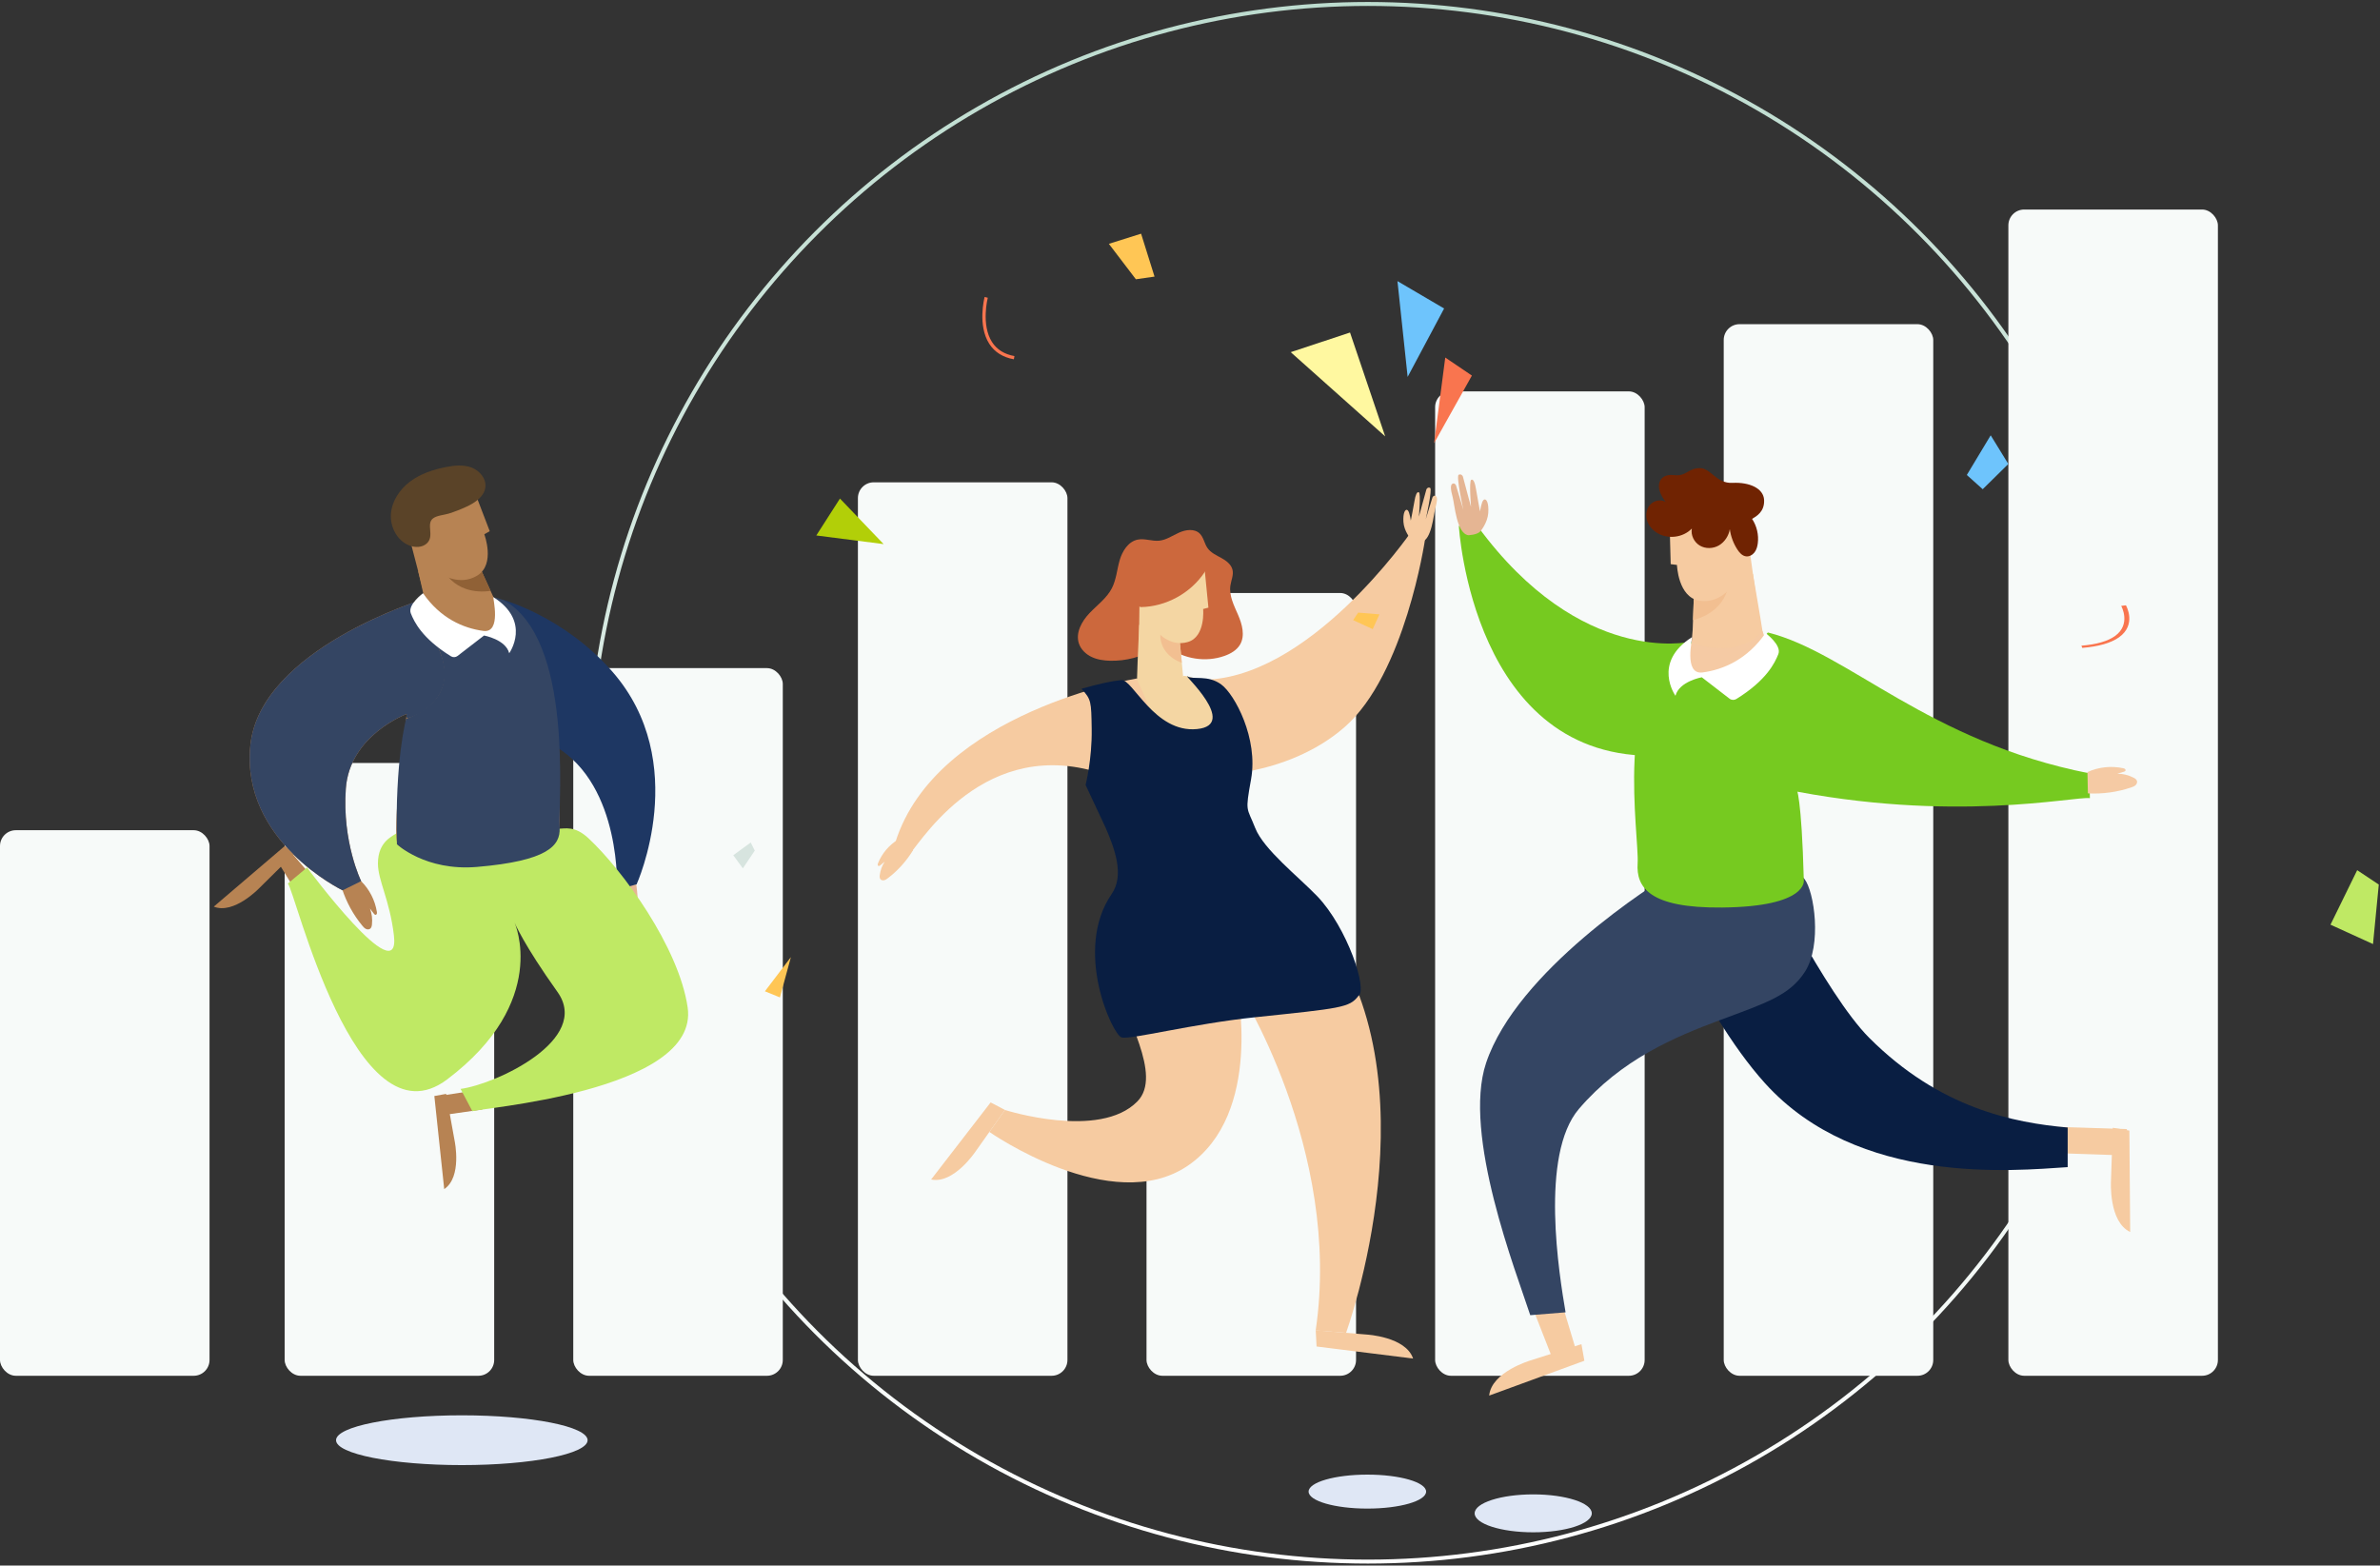 <?xml version="1.0" encoding="UTF-8"?>
<svg width="602px" height="396px" viewBox="0 0 602 396" version="1.1" xmlns="http://www.w3.org/2000/svg" xmlns:xlink="http://www.w3.org/1999/xlink">
    <rect x="0" y="0" width="602" height="396" fill="#333333" stroke="none"/>
    <!-- Generator: Sketch 55.2 (78181) - https://sketchapp.com -->
    <title>Clients top banner pic</title>
    <desc>Created with Sketch.</desc>
    <defs>
        <linearGradient x1="50%" y1="100%" x2="50%" y2="3.061617e-15%" id="linearGradient-1">
            <stop stop-color="#FFFFFF" offset="0%"></stop>
            <stop stop-color="#BDDCCF" offset="100%"></stop>
        </linearGradient>
        <path d="M0,6.297 C0,9.774 14.244,12.593 31.815,12.593 L31.815,12.593 C49.385,12.593 63.629,9.774 63.629,6.297 L63.629,6.297 C63.629,2.819 49.385,0 31.815,0 L31.815,0 C14.244,0 0,2.819 0,6.297 L0,6.297 Z" id="path-2"></path>
    </defs>
    <g id="Page-1" stroke="none" stroke-width="1" fill="none" fill-rule="evenodd">
        <g id="case-studies-jp" transform="translate(-749, -145)">
            <g id="top-banner2">
                <g id="Clients-top-banner-pic" transform="translate(749, 146)">
                    <g id="Group-5" transform="translate(149, 0)" stroke="url(#linearGradient-1)">
                        <circle id="Oval" cx="197" cy="197" r="197"></circle>
                    </g>
                    <g id="Group-7" transform="translate(0, 52)" fill="#F7FAF9">
                        <rect id="Rectangle" x="0" y="157" width="53" height="138" rx="4"></rect>
                        <rect id="Rectangle-Copy" x="72" y="140" width="53" height="155" rx="4"></rect>
                        <rect id="Rectangle-Copy-3" x="145" y="116" width="53" height="179" rx="4"></rect>
                        <rect id="Rectangle-Copy-4" x="217" y="69" width="53" height="226" rx="4"></rect>
                        <rect id="Rectangle-Copy-6" x="290" y="97" width="53" height="198" rx="4"></rect>
                        <rect id="Rectangle-Copy-9" x="363" y="46" width="53" height="249" rx="4"></rect>
                        <rect id="Rectangle-Copy-10" x="436" y="29" width="53" height="266" rx="4"></rect>
                        <rect id="Rectangle-Copy-11" x="508" y="0" width="53" height="295" rx="4"></rect>
                    </g>
                    <g id="Group-8" transform="translate(54, 58)">
                        <g id="Group-9" transform="translate(31, 299)">
                            <path d="M246,19.297 C246,21.67 252.654,23.593 260.862,23.593 L260.862,23.593 C269.07,23.593 275.724,21.67 275.724,19.297 L275.724,19.297 C275.724,16.924 269.07,15 260.862,15 L260.862,15 C252.654,15 246,16.924 246,19.297 L246,19.297 Z" id="Clip-5" fill="#DFE7F5"></path>
                            <path d="M302.815,29.593 C310.996,29.593 317.629,27.446 317.629,24.797 C317.629,22.148 310.996,20 302.815,20 C294.633,20 288,22.148 288,24.797 C288,27.446 294.633,29.593 302.815,29.593 Z" id="Clip-8" fill="#DFE7F5"></path>
                            <mask id="mask-3" fill="white">
                                <use xlink:href="#path-2"></use>
                            </mask>
                            <use id="Clip-2" fill="#DFE7F5" xlink:href="#path-2"></use>
                        </g>
                        <g id="Group-150" transform="translate(0, 41)">
                            <path d="M306.113,0.927 L308.259,12.097" id="Stroke-1"></path>
                            <path d="M302.855,5.741 L305.082,10.695" id="Stroke-2"></path>
                            <path d="M312.527,4.55 L310.515,11.445" id="Stroke-3"></path>
                            <g id="Group-37" transform="translate(0, 16.682)">
                                <path d="M102.205,107.557 C101.198,110.341 101.106,113.446 101.946,116.285 C101.991,116.432 102.039,116.583 102.14,116.699 C102.241,116.815 102.409,116.886 102.553,116.831 C102.729,116.763 102.792,116.549 102.83,116.363 C102.939,115.837 103.05,115.312 103.159,114.787 C103.284,116.169 103.718,117.455 104.444,118.639 C104.654,118.981 104.926,119.336 105.32,119.414 C105.704,119.49 106.098,119.266 106.334,118.954 C106.57,118.641 106.678,118.254 106.773,117.873 C107.64,114.416 107.409,110.577 106.947,107.041" id="Fill-7" fill="#E5B593"></path>
                                <polygon id="Rectangle" fill="#B78353" points="57 160.562 67 159 68 163.959 59 165.243"></polygon>
                                <polygon id="Rectangle-Copy-2" fill="#B78353" points="18.806 97.918 24.259 104.318 21.5 109.818 18.914 105.608 16 100.866"></polygon>
                                <path d="M52.189,66.007 C52.189,66.007 69.707,62.153 86.521,72.149 C103.334,82.144 102.066,108.366 102.066,108.366 L107.021,107.015 C107.021,107.015 121.028,76.161 100.847,53.157 C88.562,39.154 73.187,35.034 73.187,35.034" id="Fill-9" fill="#1E3763"></path>
                                <path d="M37.336,106.199 C39.443,108.278 40.863,111.042 41.323,113.966 C41.347,114.118 41.369,114.276 41.327,114.424 C41.285,114.572 41.164,114.71 41.011,114.721 C40.822,114.736 40.674,114.569 40.559,114.417 C40.234,113.991 39.909,113.563 39.584,113.136 C40.066,114.438 40.227,115.785 40.081,117.165 C40.039,117.565 39.946,118.003 39.624,118.242 C39.31,118.477 38.858,118.444 38.51,118.264 C38.163,118.083 37.899,117.779 37.649,117.477 C35.379,114.728 33.632,111.55 32.528,108.16" id="Fill-11" fill="#B78353"></path>
                                <polygon id="Fill-13" fill="#B78353" transform="translate(63.456, 35.936) rotate(-9) translate(-63.456, -35.936) " points="73.718 43.936 54.717 47.137 53.933 36.869 53.194 26.12 61.515 25.339 67.199 24.807 67.962 24.735 68.003 24.883 70.502 33.847 71.149 36.175"></polygon>
                                <path d="M69.447,33.693 C67.26,33.68 65.117,33.175 63.326,32.215 C60.663,30.792 58.827,28.388 58.37,25.73 C59.074,25.532 59.767,25.346 60.459,25.185 C62.13,24.797 63.785,24.552 65.538,24.62 C65.739,24.627 65.942,24.64 66.143,24.653 C66.411,24.671 66.68,24.695 66.947,24.729 L69.447,33.693 Z" id="Fill-15" fill="#906136" transform="translate(63.908, 29.151) rotate(-9) translate(-63.908, -29.151) "></path>
                                <path d="M51.871,37.177 L49.686,14.853 L63.567,5.582 L67.245,4.962 L70.283,19.263 L68.803,19.827 C68.803,19.827 70.452,27.743 65.449,29.847 C60.445,31.951 56.3,27.921 56.3,27.921" id="Fill-17" fill="#B78353" transform="translate(59.985, 21.07) rotate(-9) translate(-59.985, -21.07) "></path>
                                <path d="M52.521,20.176 C51.208,21.059 49.389,20.792 48.027,19.987 C45.205,18.318 43.965,14.607 44.706,11.412 C45.448,8.217 47.885,5.592 50.785,4.06 C53.685,2.528 57.013,1.983 60.291,1.862 C62.469,1.783 64.749,1.906 66.651,2.974 C68.551,4.043 69.939,6.296 69.377,8.403 C68.76,10.719 66.225,11.906 63.92,12.564 C62.366,13.008 60.785,13.352 59.187,13.594 C57.965,13.778 56.152,13.571 55.045,14.182 C53.029,15.295 54.795,18.645 52.521,20.176" id="Fill-19" fill="#5A4328" transform="translate(57, 11.284) rotate(-9) translate(-57, -11.284) "></path>
                                <path d="M54.102,117.579 C63.573,116 63.366,106.192 63.363,106.093 L62.156,106.132 L62.76,106.112 L62.156,106.131 C62.166,106.492 62.321,114.985 53.903,116.388 L54.102,117.579 Z" id="Fill-21" fill="#FFC655"></path>
                                <path d="M94.88,95.385 C103.484,103.422 117.704,122.865 119.935,138.129 C123.08,159.652 65.889,163.681 65.5,164.432 L62.5,158.757 C71.648,157.508 95.592,146.252 87.01,134.229 C78.429,122.206 76.155,116.699 76.155,116.699 C76.155,116.699 85.198,136.646 59.107,156.352 C35.819,173.94 20.5,107.957 18.806,106.818 L23.661,102.756 C23.661,102.756 47.371,134.663 45.638,119.934 C44.582,110.945 41.595,106.055 41.595,101.738 C41.595,95.962 45.569,94.771 46.505,93.941 C50.704,90.222 80.151,93.075 87.01,92.966 C88.996,92.935 91.352,92.089 94.88,95.385 Z" id="Fill-23" fill="#BFE964"></path>
                                <path d="M9.334,71.744 C6.759,96.069 32.649,108.522 32.649,108.522 L37.353,106.205 C37.353,106.205 32.511,96.351 33.474,82.794 C34.437,69.236 48.885,63.913 48.885,63.913 C48.885,63.913 44.785,95.18 46.722,97.081 C52.787,103.038 81.162,102.497 86.36,95.674 C87.679,93.944 87.619,91.454 87.534,86.147 C87.327,73.074 84.887,48.374 70.474,34.086 C70.474,34.086 62.537,37.893 53.112,34.89 C53.112,34.89 11.909,47.419 9.334,71.744 Z" id="Fill-25" fill="#B78353"></path>
                                <path d="M57.85,49.72 C57.85,49.72 52.617,35.041 51.731,35.341 C44.54,37.78 11.627,50.086 9.333,71.744 C6.758,96.069 32.649,108.522 32.649,108.522 L37.353,106.205 C37.353,106.205 32.511,96.351 33.474,82.794 C34.437,69.236 48.885,63.913 48.885,63.913 C48.885,63.913 48.522,65.125 49.306,64.923 C52.545,64.091 60.944,59.384 57.85,49.72" id="Fill-27" fill="#344563"></path>
                                <path d="M61.006,171.95 C61.006,171.95 62.924,181.068 58.361,184.094 L55.864,160.554 L58.848,160.014 L61.006,171.95 Z" id="Fill-29" fill="#B78353"></path>
                                <path d="M11.583,107.964 C11.583,107.964 5.147,114.702 0.069,112.649 L18.075,97.28 L20.207,99.435 L11.583,107.964 Z" id="Fill-31" fill="#B78353"></path>
                                <path d="M49.249,36.251 C49.249,36.251 70.174,56.839 48.731,65.143 C48.731,65.143 45.855,75.421 46.397,96.865 C46.397,96.865 53.59,103.713 66.65,102.605 C84.519,101.089 87.777,97.224 87.552,92.75 C87.203,85.812 91.14,44.861 73.328,35.095 C73.328,35.095 72.215,34.653 70.825,34.413 C70.81,34.411 72.32,36.087 72.32,36.087 C72.32,36.087 79.68,42.771 71.389,43.615 C63.1,44.458 51.775,35.385 51.775,35.385 L49.249,36.251 Z" id="Fill-33" fill="#344563"></path>
                                <path d="M53.007,33.374 C53.007,33.374 49.039,36.282 49.912,38.464 C50.753,40.565 52.717,44.77 60.062,49.322 C60.583,49.645 61.248,49.618 61.733,49.24 L68.433,44.071 C68.433,44.07 68.433,44.07 68.433,44.07 C68.446,44.072 73.926,45.066 74.801,48.553 L74.801,48.555 C74.824,48.512 80.525,40.542 70.794,34.354 C70.608,34.396 72.936,43.526 68.254,42.905 C63.187,42.231 57.372,39.704 53.007,33.374" id="Fill-35" fill="#FFFFFF"></path>
                            </g>
                            <g id="Group-75" transform="translate(168, 23)">
                                <path d="M123.67,214.569 C123.67,214.569 133.574,215.107 135.431,220.642 L111.014,217.595 L110.803,213.504 L123.67,214.569 Z" id="Fill-41" fill="#F6CBA1"></path>
                                <path d="M70.241,41.107 C66.81,43.17 62.786,44.232 58.786,44.133 C57.185,44.094 55.561,43.864 54.116,43.176 C52.668,42.488 51.411,41.298 50.901,39.778 C49.995,37.076 51.606,34.167 53.569,32.102 C55.532,30.038 57.949,28.307 59.248,25.771 C60.36,23.599 60.523,21.078 61.201,18.734 C61.879,16.389 63.383,13.975 65.773,13.494 C67.541,13.138 69.358,13.934 71.154,13.77 C72.986,13.604 74.565,12.475 76.245,11.721 C77.924,10.969 80.104,10.664 81.436,11.935 C82.456,12.908 82.624,14.48 83.433,15.635 C84.259,16.816 85.649,17.434 86.911,18.128 C88.172,18.822 89.463,19.78 89.768,21.189 C90.048,22.484 89.417,23.784 89.221,25.095 C88.837,27.669 90.13,30.153 91.164,32.54 C92.198,34.928 92.976,37.789 91.667,40.037 C90.83,41.475 89.284,42.356 87.717,42.912 C82.964,44.597 77.387,43.715 73.384,40.646" id="Fill-43" fill="#CC683D"></path>
                                <path d="M24.727,168.304 C24.727,168.304 19.222,176.566 13.521,175.348 L28.573,155.855 L32.197,157.756 L24.727,168.304 Z" id="Fill-45" fill="#F6CBA1"></path>
                                <path d="M59.842,123.995 C62.441,134.066 72.151,148.97 65.7,155.59 C56.141,165.401 32.191,157.762 32.191,157.762 L28.259,163.323 C28.259,163.323 59.192,184.987 78.449,171.862 C97.691,158.748 90.849,126.34 90.849,126.34 C90.849,126.34 117.561,167.668 110.791,213.536 L118.473,214.145 C118.473,214.145 142.057,149.494 111.99,111.018 C108.122,106.069 107.282,104.252 103.306,102.53 C98.214,100.324 87.878,99.977 82.57,100.915 C77.443,101.822 65.914,104.591 62.371,108.412 C60.509,110.42 58.334,118.147 59.842,123.995 Z" id="Fill-47" fill="#F6CBA1"></path>
                                <path d="M5.159,89.361 C2.898,90.742 1.096,92.865 0.097,95.321 C0.045,95.449 -0.006,95.583 0.001,95.72 C0.006,95.858 0.083,96.002 0.215,96.044 C0.376,96.095 0.539,95.98 0.67,95.872 L1.781,94.953 C1.095,95.99 0.68,97.132 0.524,98.367 C0.48,98.725 0.471,99.126 0.703,99.401 C0.929,99.669 1.329,99.734 1.669,99.647 C2.008,99.56 2.3,99.349 2.579,99.137 C5.119,97.204 7.292,94.788 8.947,92.056" id="Fill-49" fill="#F6CBA1"></path>
                                <path d="M78.271,72.065 C81.796,74.147 103.486,73.659 118.079,60.942 C133.406,47.583 138.424,13.596 138.424,13.596 L134.865,11.635 C134.865,11.635 108.706,49.595 81.302,48.941 L78.271,72.065 Z" id="Fill-51" fill="#F6CBA1"></path>
                                <polygon id="Fill-53" fill="#F4D6A3" points="77.675 52.425 65.436 53.404 65.747 44.442 66.149 35.068 73.412 35.196 75.358 35.172 76.023 35.183 76.22 37.232 76.928 44.645"></polygon>
                                <path d="M76.928,44.645 C75.315,44.079 73.9,43.111 72.937,41.877 C71.606,40.173 71.159,37.985 71.725,35.986 C73.326,35.976 74.927,36.433 76.22,37.232 L76.928,44.645 Z" id="Fill-55" fill="#F2BF91"></path>
                                <path d="M66.018,44.426 L66.285,24.896 L79.175,18.214 L82.413,18.033 L83.659,30.703 L82.325,31.048 C82.325,31.048 82.986,38.058 78.459,39.395 C73.932,40.731 70.739,36.844 70.739,36.844" id="Fill-57" fill="#F4D6A3"></path>
                                <path d="M56.239,73.376 C52.281,78.181 63.08,91.717 63.661,101.669 C63.967,106.937 62.633,110.776 62.884,111.086 C66.659,115.757 78.499,117.092 92.588,112.052 C106.677,107.012 85.392,95.126 92.588,67.38 C94.481,60.081 85.392,48.781 77.472,47.937 C77.472,47.696 74.672,51.882 65.484,48.634 C59.978,51.923 60.197,68.572 56.239,73.376 Z" id="Fill-59" fill="#F4D6A3"></path>
                                <path d="M65.484,48.634 C65.484,48.634 14.782,57.088 4.46,90.117 L8.064,93.079 C11.803,88.706 29.018,60.892 60.561,74.095 C73.439,77.484 75.08,68.997 65.484,48.634 Z" id="Fill-61" fill="#F6CBA1"></path>
                                <path d="M82.709,21.709 C79.183,27.038 72.944,30.458 66.562,30.562 C64.827,30.084 63.164,28.544 63.071,26.743 C62.978,24.942 63.839,23.186 65.09,21.89 C66.341,20.594 67.954,19.706 69.604,18.984 C71.908,17.975 74.335,17.249 76.814,16.828 C78.36,16.565 81.686,16.545 83.043,17.331 C84.4,18.117 83.576,20.4 82.709,21.709" id="Fill-63" fill="#CC683D"></path>
                                <path d="M134.724,13.178 C134.724,13.178 133.138,11.312 132.985,9.031 C132.837,6.844 133.417,5.531 134.079,6.087 C134.551,6.484 134.851,8.691 134.851,8.691 C134.851,8.691 135.571,5.008 135.792,3.67 C136.013,2.332 136.385,1.246 136.903,1.534 C137.42,1.821 136.895,7.688 136.895,7.688 L138.801,0.768 C138.801,0.768 139.125,0.097 139.743,0.41 C140.362,0.722 138.633,8.334 138.633,8.334 L140.334,2.803 C140.334,2.803 140.628,2.173 141.145,2.46 C141.664,2.748 141.523,3.844 141.064,5.499 C140.607,7.153 140.122,13.726 137.467,14.092 C137.467,14.092 135.451,14.026 134.724,13.178" id="Fill-65" fill="#F6CBA1"></path>
                                <path d="M121.552,128.969 C119.33,131.875 117.16,132.041 95.499,134.307 C79.603,135.971 63.964,140.029 61.696,139.418 C59.429,138.806 49.389,117.346 59.204,103.105 C62.447,98.4 59.954,91.699 57.693,86.449 L52.592,75.555 C52.592,75.555 54.253,69.02 54.135,61.416 C54.025,54.407 54.034,53.944 51.553,51.226 C55.823,50 59.187,49.265 61.645,49.02 C64.481,48.738 70.041,62.457 80.759,61.416 C91.477,60.376 76.892,47.181 78.357,48.097 C79.822,49.013 83.473,47.618 86.899,50.13 C90.324,52.641 96.296,63.803 94.448,74.095 C92.908,82.668 93.364,81.008 95.499,86.449 C97.634,91.89 106.527,98.839 111.198,103.713 C118.772,111.615 124.072,127.498 121.552,128.969 Z" id="Fill-67" fill="#091E42"></path>
                            </g>
                            <g id="Group-149" transform="translate(313, 18)">
                                <polygon id="Rectangle" fill="#F6CBA1" points="152 167 171 167.603 169.808 174.237 150 173.582"></polygon>
                                <polygon id="Rectangle-Copy-13" fill="#F6CBA1" points="26 204.751 32.389 226 26 226.448 18 206"></polygon>
                                <path d="M48.347,101.51 C48.347,101.51 62.544,137.315 79.44,156 C103.009,182.065 142.412,178.1 156,177.224 L156,167.202 C142.412,166 123.656,162.393 105.768,144.48 C94.782,133.479 78.331,100 78.331,100" id="Fill-79" fill="#091E42"></path>
                                <path d="M89.547,127.799 C85.69,133.781 79.822,135.653 68.148,140 C56.474,144.347 43.066,150.017 32.389,162.476 C22.389,174.145 27.42,204.678 29,213.95 L20.064,214.673 C16.543,203.87 2.839,168.963 8.893,150.874 C16.682,127.602 50.973,105.754 56.629,102.5 C60.401,100.331 64.86,102.439 70.006,108.824 C70.006,108.824 86.17,100.165 89.42,104.324 C91.907,107.506 93.896,121.05 89.547,127.799 Z" id="Fill-81" fill="#344563"></path>
                                <path d="M6.756,15.115 L2,15 C2,15 5.397,74.831 52.667,73.131 C52.667,73.131 53.331,54.392 54.462,50.192 C55.269,47.195 60.417,44.34 60.417,44.34 C60.417,44.34 32.854,50.715 6.756,15.115 Z" id="Fill-83" fill="#76CA20"></path>
                                <polygon id="Fill-85" fill="#F6CBA1" points="60.462 49.52 79.866 48.169 78.209 37.906 76.393 27.182 68.042 28.383 62.337 29.205 61.571 29.315 61.566 29.47 61.233 38.858 61.147 41.295"></polygon>
                                <path d="M61.233,38.858 C63.375,38.328 65.359,37.325 66.889,35.961 C69.167,33.934 70.4,31.14 70.221,28.424 C69.483,28.395 68.758,28.377 68.042,28.383 C66.31,28.396 64.628,28.549 62.923,29.029 C62.728,29.083 62.531,29.144 62.337,29.205 C62.079,29.286 61.821,29.373 61.566,29.47 L61.233,38.858 Z" id="Fill-87" fill="#F2BF91"></path>
                                <path d="M77.896,37.927 L74.762,15.502 L58.946,9.684 L55.191,9.946 L55.589,24.699 L57.175,24.903 C57.175,24.903 57.429,33.063 62.837,33.944 C68.245,34.825 71.361,29.891 71.361,29.891" id="Fill-89" fill="#F6CBA1"></path>
                                <path d="M77.617,19.421 C77.514,20.241 77.287,21.068 76.785,21.722 C76.282,22.377 75.462,22.831 74.643,22.728 C73.69,22.607 72.978,21.806 72.455,21.001 C71.447,19.45 70.787,17.674 70.538,15.841 C70.291,17.508 69.224,19.127 67.764,19.969 C66.304,20.811 64.39,20.862 62.942,19.998 C61.496,19.135 60.623,17.35 60.939,15.695 C58.679,18.037 54.76,18.491 52.029,16.721 C50.856,15.961 49.901,14.814 49.545,13.464 C49.19,12.113 49.497,10.564 50.474,9.567 C51.453,8.569 53.112,8.251 54.316,8.96 C53.633,8.068 53.106,7.216 52.779,6.141 C52.451,5.066 52.566,3.783 53.354,2.983 C54.141,2.184 55.386,2.048 56.5,2.18 C59.539,2.542 59.917,0.484 62.859,0.412 C65.8,0.34 67.029,4.358 71.241,4.142 C75.453,3.926 79.084,5.489 79.214,8.478 C79.343,11.467 77.271,12.591 76.174,13.252 C77.366,15.05 77.888,17.281 77.617,19.421 Z" id="Fill-91" fill="#702302"></path>
                                <path d="M87.365,80.42 L88.603,100.473 C88.603,100.473 89.52,104.913 88.626,105.915 C83.527,111.617 50.44,109.906 47.834,104.264 C47.004,102.466 48.151,101.204 48.779,96.397 C49.983,87.185 49.78,64.805 53.238,52.016 C54.728,46.503 59.451,45.896 60.875,44.557 C60.875,44.557 72.132,49.231 78.807,41.61 C78.807,41.61 86.079,62 87.365,80.42 Z" id="Fill-93" fill="#F5CAA4"></path>
                                <path d="M161.5,77.619 L161.615,83.887 C157.679,83.383 126.786,90.349 83.773,81.5 C71.073,78.887 72.652,55.753 76.236,48.448 C77.711,45.441 79.907,41.918 80.231,42 C100.543,47.112 120.68,69.593 161.5,77.619 Z" id="Fill-95" fill="#76CA20"></path>
                                <path d="M82.384,45.115 C82.384,45.115 64.52,71.47 87.398,81.458 C87.398,81.458 88.694,83.329 89.26,104.656 C89.26,104.656 90.374,111.339 68.605,111.557 C50.189,111.742 46.826,106.458 47.226,100.373 C47.68,93.478 41.046,55.705 58.235,45.09 C58.235,45.09 60.011,44.263 60.758,44.449 C61.318,44.589 59.596,45.91 59.596,45.91 C59.596,45.91 52.584,52.796 60.861,53.207 C69.139,53.619 80.418,43.239 80.418,43.239 L82.384,45.115 Z" id="Fill-97" fill="#76CA20"></path>
                                <path d="M161,77.291 C163.801,76.021 167.011,75.673 170.018,76.314 C170.175,76.347 170.336,76.385 170.464,76.481 C170.593,76.577 170.68,76.745 170.634,76.898 C170.578,77.087 170.361,77.168 170.172,77.223 C169.637,77.379 169.101,77.535 168.566,77.692 C170.009,77.709 171.375,78.054 172.659,78.709 C173.032,78.899 173.422,79.152 173.535,79.554 C173.645,79.945 173.444,80.372 173.14,80.642 C172.836,80.911 172.443,81.055 172.057,81.184 C168.546,82.363 164.813,82.875 161.113,82.685" id="Fill-99" fill="#F5CAA4"></path>
                                <path d="M7.465,16.382 C7.465,16.382 9.252,14.313 9.444,11.768 C9.626,9.329 8.99,7.858 8.246,8.474 C7.714,8.914 7.36,11.373 7.36,11.373 C7.36,11.373 6.585,7.256 6.35,5.762 C6.115,4.267 5.708,3.051 5.127,3.367 C4.545,3.684 5.085,10.237 5.085,10.237 L3.012,2.497 C3.012,2.497 2.655,1.746 1.961,2.09 C1.268,2.433 3.136,10.944 3.136,10.944 L1.281,4.756 C1.281,4.756 0.957,4.05 0.376,4.367 C-0.205,4.683 -0.057,5.908 0.441,7.759 C0.94,9.608 1.426,16.949 4.391,17.379 C4.391,17.379 6.645,17.323 7.465,16.382" id="Fill-103" fill="#E5B593"></path>
                                <path d="M20.763,225.901 C20.763,225.901 10.441,226.46 8.507,232.22 L33.955,229.05 L34.175,224.792 L20.763,225.901 Z" id="Fill-105" fill="#F6CBA1" transform="translate(21.341, 228.506) rotate(-13) translate(-21.341, -228.506) "></path>
                                <path d="M166.967,179.492 C166.967,179.492 162.838,188.968 167.117,193.281 L175.697,169.113 L171.991,167.007 L166.967,179.492 Z" id="Fill-107" fill="#F6CBA1" transform="translate(170.437, 180.144) rotate(-20) translate(-170.437, -180.144) "></path>
                                <path d="M79.578,42.134 C79.578,42.134 83.725,45.173 82.813,47.455 C81.935,49.651 79.881,54.048 72.204,58.805 C71.659,59.142 70.963,59.113 70.458,58.719 L63.453,53.315 C63.453,53.315 63.453,53.314 63.453,53.315 C63.44,53.317 57.71,54.355 56.797,58 C56.796,58.001 56.796,58.003 56.796,58.003 C56.773,57.957 50.813,49.627 60.985,43.158 C61.18,43.202 58.746,52.746 63.64,52.096 C68.937,51.392 75.016,48.751 79.578,42.134" id="Fill-109" fill="#FFFFFF"></path>
                            </g>
                        </g>
                        <g id="Group-11" transform="translate(131.476, 0.111)">
                            <polygon id="Fill-115" fill="#FFC655" transform="translate(11.285, 188.092) scale(-1, 1) translate(-11.285, -188.092) " points="8 183 14.569 191.633 10.77 193.183"></polygon>
                            <polygon id="Fill-117" fill="#B2CF08" points="21 76.336 26.982 67 38.029 78.517"></polygon>
                            <polygon id="Fill-119" fill="#FFF8A0" points="164.892 51.271 141 29.967 156 25"></polygon>
                            <polygon id="Fill-121" fill="#6EC4FC" points="170.574 36.227 168 12 179.8 18.921"></polygon>
                            <polygon id="Fill-123" fill="#F9754F" transform="translate(182.048, 42.157) scale(-1, 1) translate(-182.048, -42.157) " points="186.829 52.985 177.267 35.888 184.008 31.329"></polygon>
                            <polygon id="Fill-125" fill="#D7E4DF" points="5.439 156.043 2.424 160.535 0 157.221 4.403 154"></polygon>
                            <polygon id="Fill-127" fill="#FFC655" points="158.061 95.848 163.454 96.292 161.74 100.023 156.782 97.749"></polygon>
                            <polygon id="Fill-129" fill="#FFC655" points="101.835 11.529 95 2.565 103.152 0 106.552 10.853"></polygon>
                            <polygon id="Fill-131" fill="#BFE964" points="416.217 164.634 414.755 179.687 404 174.784 410.753 161"></polygon>
                            <polygon id="Fill-131-Copy" fill="#6EC4FC" points="318.053 51 322.513 58.252 316.032 64.635 312.015 61.033"></polygon>
                            <path d="M70.973,31.77 C68.186,31.271 66.091,29.95 64.745,27.846 C61.75,23.161 63.502,16.29 63.577,16 L64.377,16.209 C64.359,16.277 62.643,23.026 65.444,27.404 C66.66,29.304 68.57,30.5 71.119,30.956 L70.973,31.77 Z" id="Fill-111" fill="#F9754F"></path>
                            <path d="M352.902,104.77 C348.741,104.429 345.614,103.527 343.605,102.09 C339.135,98.89 341.749,94.198 341.861,94 L343.055,94.143 C343.029,94.189 340.467,98.798 344.648,101.788 C346.463,103.086 349.314,103.903 353.119,104.214 L352.902,104.77 Z" id="Fill-111-Copy" fill="#F9754F" transform="translate(347.059, 99.385) scale(-1, 1) translate(-347.059, -99.385) "></path>
                        </g>
                    </g>
                </g>
            </g>
        </g>
    </g>
</svg>